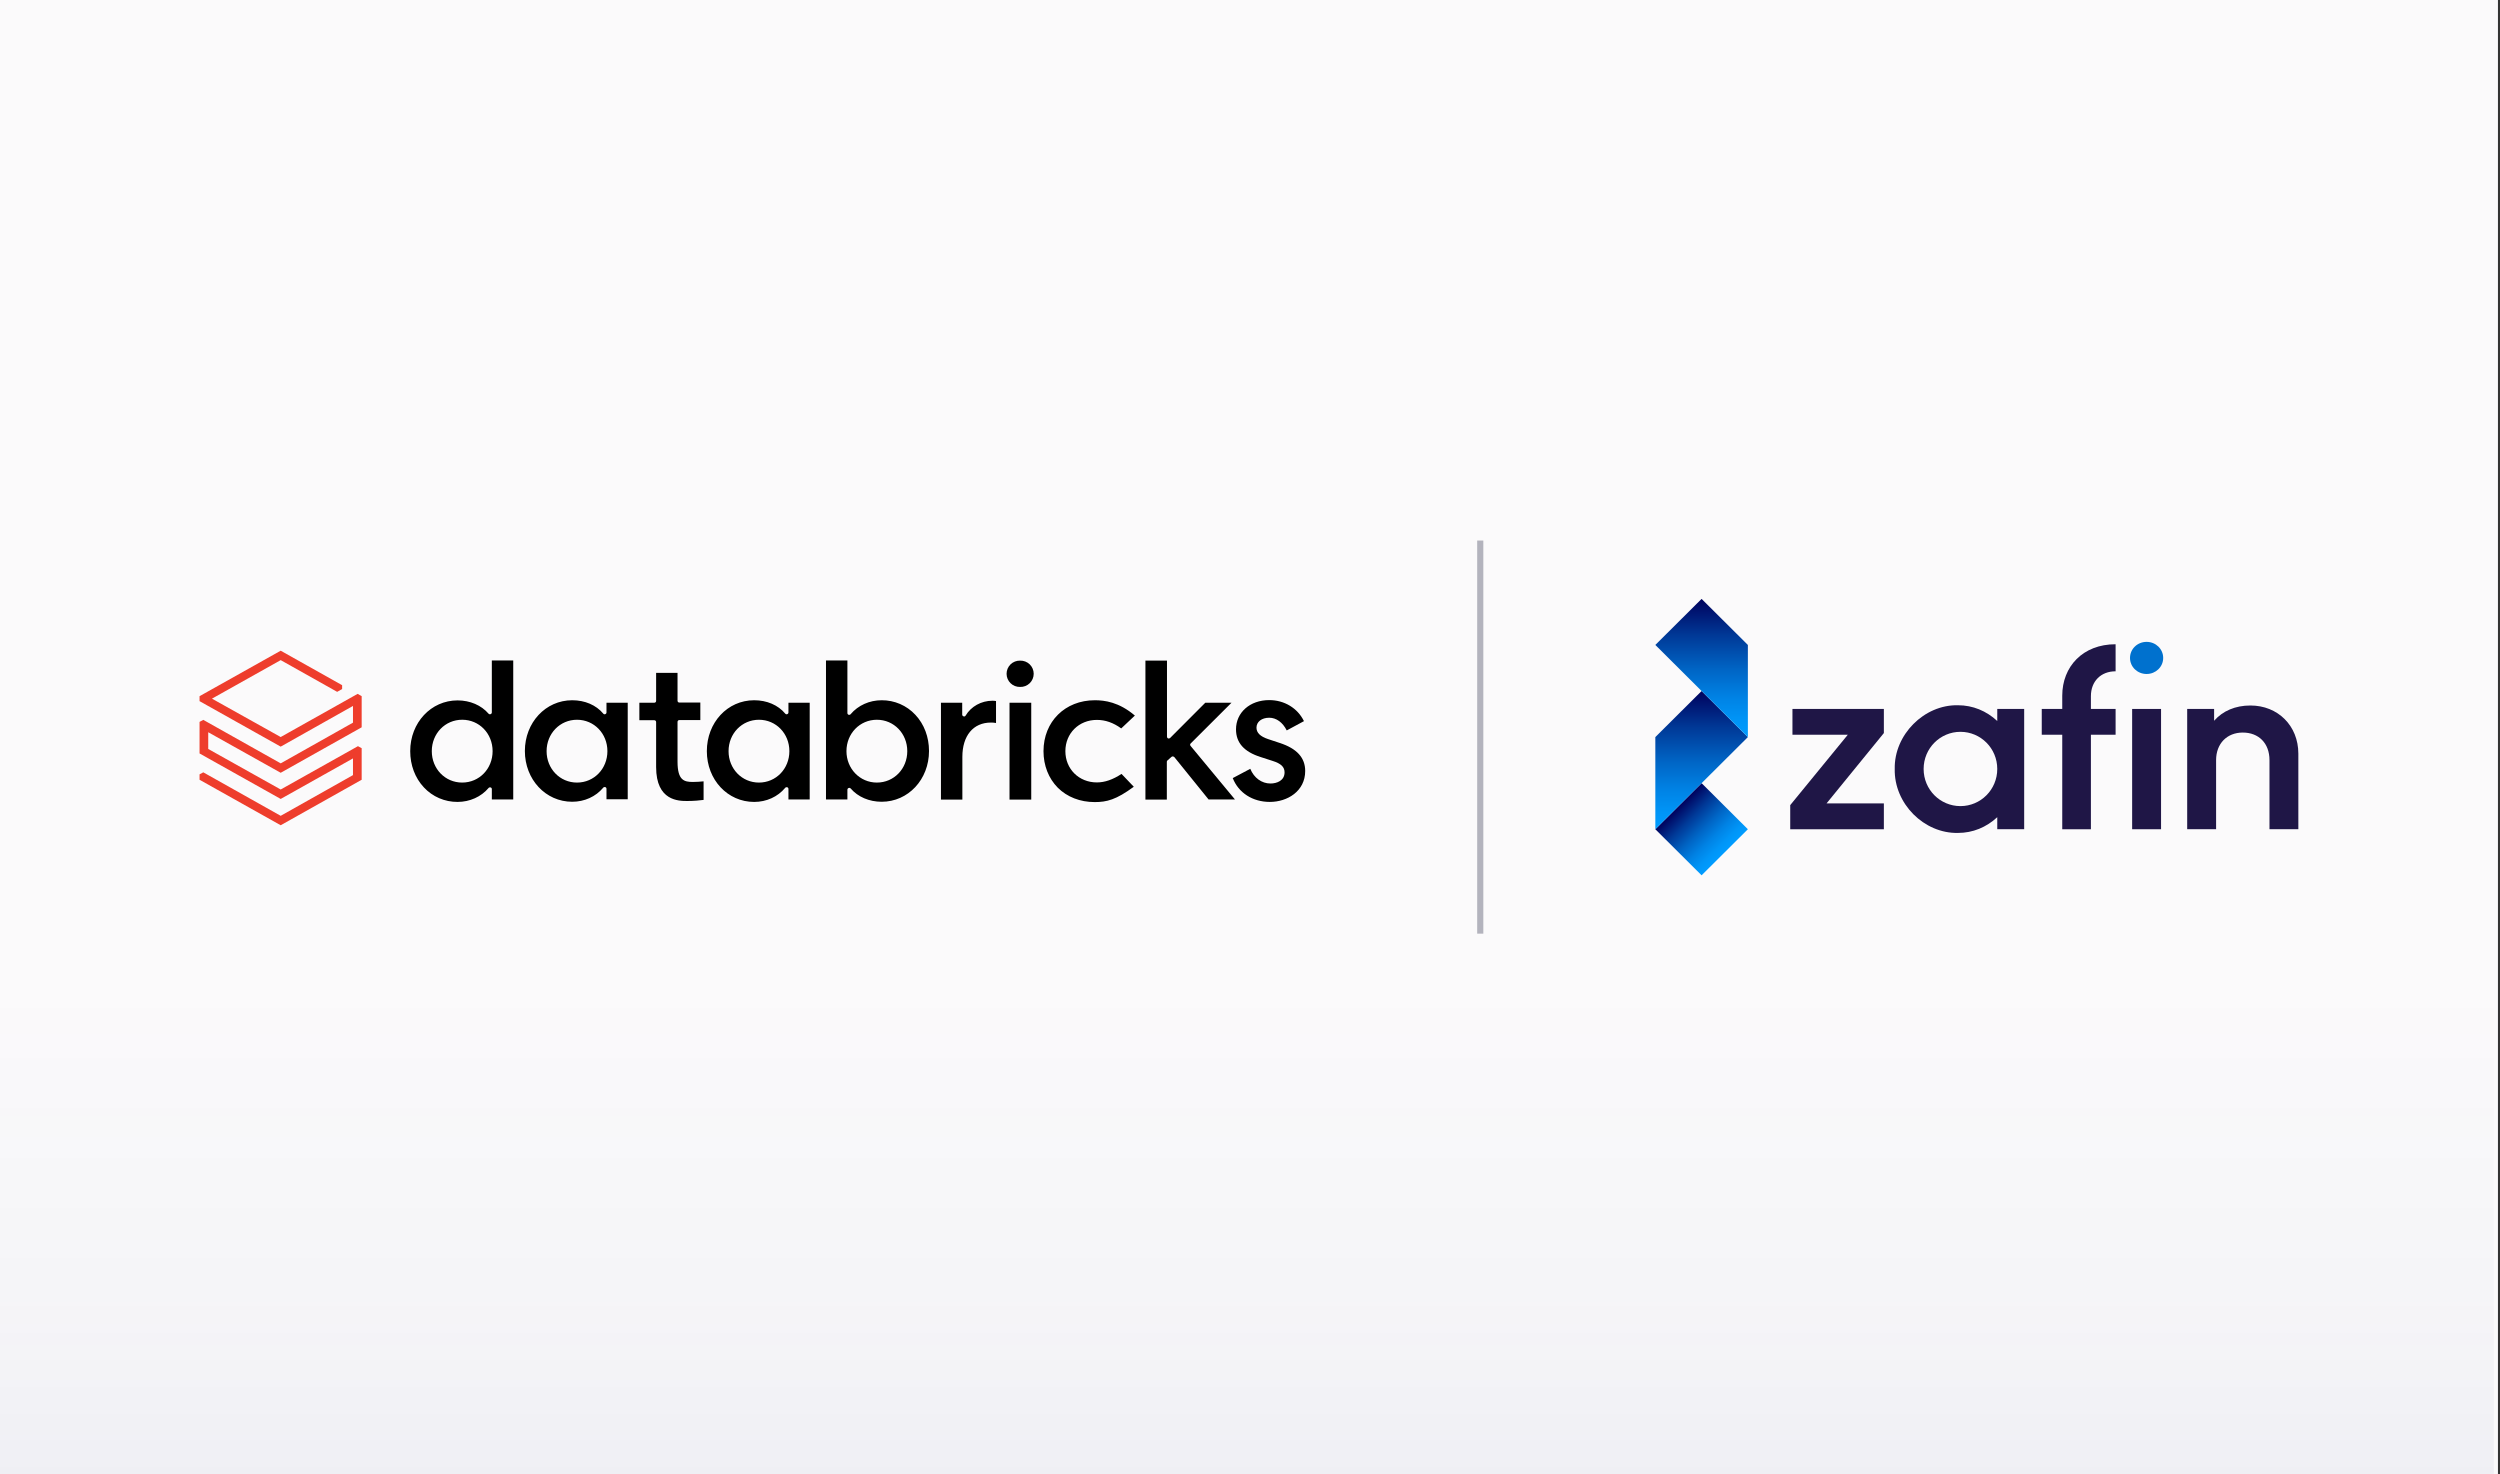 <svg width="407" height="240" viewBox="0 0 407 240" fill="none" xmlns="http://www.w3.org/2000/svg">
<rect x="0" y="0" width="407" height="240" fill="#333333" stroke="none"/>
<rect width="406.667" height="240" fill="#1F1646"/>
<rect width="406.667" height="240" fill="white" fill-opacity="0.98"/>
<g clip-path="url(#clip0_5706_2108)">
<path d="M57.466 117.648L45.697 124.274L33.094 117.194L32.487 117.521V122.662L45.697 130.068L57.465 123.468V126.188L45.697 132.815L33.094 125.735L32.487 126.063V126.944L45.697 134.351L58.88 126.944V121.804L58.274 121.477L45.697 128.531L33.901 121.931V119.209L45.697 125.809L58.88 118.404V113.337L58.223 112.959L45.697 119.989L34.508 113.741L45.697 107.468L54.889 112.632L55.698 112.179V111.549L45.697 105.933L32.487 113.339V114.146L45.697 121.553L57.465 114.926L57.466 117.648Z" fill="#EE3D2C"/>
<path d="M83.555 130.149V107.525H80.069V115.989C80.069 116.116 79.993 116.217 79.867 116.268C79.811 116.287 79.751 116.291 79.693 116.277C79.635 116.263 79.582 116.234 79.54 116.191C78.352 114.806 76.509 114.024 74.488 114.024C70.169 114.024 66.783 117.652 66.783 122.288C66.783 124.556 67.567 126.648 69.006 128.184C69.706 128.937 70.555 129.537 71.498 129.944C72.442 130.352 73.46 130.558 74.488 130.552C76.483 130.552 78.326 129.72 79.539 128.285C79.615 128.184 79.766 128.159 79.866 128.184C79.993 128.235 80.07 128.334 80.07 128.461V130.149H83.555ZM75.246 127.403C72.467 127.403 70.296 125.161 70.296 122.289C70.296 119.416 72.467 117.174 75.246 117.174C78.025 117.174 80.196 119.416 80.196 122.288C80.196 125.16 78.024 127.402 75.246 127.402M102.194 130.151V114.404H98.735V115.991C98.735 116.118 98.658 116.217 98.531 116.268C98.474 116.291 98.41 116.294 98.35 116.276C98.291 116.257 98.239 116.22 98.204 116.168C97.042 114.781 95.223 114 93.152 114C88.833 114 85.449 117.629 85.449 122.264C85.449 126.9 88.833 130.527 93.153 130.527C95.148 130.527 96.992 129.695 98.204 128.236C98.279 128.134 98.43 128.109 98.531 128.134C98.658 128.184 98.735 128.285 98.735 128.412V130.125H102.194V130.151ZM93.936 127.404C91.157 127.404 88.986 125.161 88.986 122.291C88.986 119.418 91.157 117.176 93.936 117.176C96.715 117.176 98.886 119.418 98.886 122.289C98.886 125.161 96.714 127.404 93.936 127.404ZM131.819 130.151V114.404H128.358V115.991C128.358 116.118 128.283 116.217 128.156 116.268C128.03 116.318 127.904 116.268 127.829 116.168C126.666 114.781 124.848 114 122.777 114C118.432 114 115.074 117.629 115.074 122.291C115.074 126.95 118.458 130.554 122.777 130.554C124.772 130.554 126.615 129.723 127.828 128.261C127.904 128.16 128.055 128.134 128.156 128.16C128.283 128.21 128.358 128.31 128.358 128.437V130.149L131.819 130.151ZM123.56 127.404C120.782 127.404 118.61 125.161 118.61 122.291C118.61 119.418 120.782 117.176 123.56 117.176C126.337 117.176 128.51 119.418 128.51 122.289C128.51 125.161 126.337 127.404 123.56 127.404ZM138.159 128.285C138.185 128.285 138.235 128.259 138.26 128.259C138.336 128.259 138.437 128.31 138.487 128.36C139.674 129.746 141.517 130.527 143.538 130.527C147.857 130.527 151.243 126.9 151.243 122.264C151.243 119.996 150.459 117.905 149.02 116.369C148.32 115.615 147.472 115.016 146.528 114.608C145.584 114.201 144.566 113.993 143.538 114C141.543 114 139.7 114.832 138.487 116.268C138.411 116.369 138.285 116.393 138.16 116.369C138.033 116.318 137.957 116.217 137.957 116.09V107.525H134.471V130.148H137.957V128.564C137.957 128.437 138.033 128.336 138.159 128.285ZM137.804 122.289C137.804 119.418 139.978 117.176 142.755 117.176C145.533 117.176 147.705 119.418 147.705 122.289C147.705 125.161 145.533 127.403 142.755 127.403C139.978 127.403 137.804 125.137 137.804 122.289ZM161.32 117.631C161.647 117.631 161.951 117.657 162.152 117.708V114.129C161.961 114.095 161.767 114.079 161.572 114.079C159.753 114.079 158.087 115.012 157.203 116.498C157.127 116.624 157 116.675 156.875 116.624C156.812 116.608 156.756 116.573 156.715 116.523C156.674 116.473 156.65 116.411 156.647 116.347V114.406H153.187V130.178H156.673V123.224C156.673 119.774 158.44 117.633 161.32 117.633M167.886 114.405H164.35V130.177H167.886V114.405ZM166.067 107.55C165.781 107.543 165.497 107.593 165.231 107.697C164.964 107.802 164.722 107.958 164.517 108.158C164.313 108.357 164.15 108.596 164.039 108.859C163.928 109.123 163.871 109.406 163.871 109.692C163.871 109.977 163.928 110.26 164.039 110.524C164.15 110.787 164.313 111.026 164.517 111.225C164.722 111.425 164.964 111.582 165.231 111.686C165.497 111.79 165.781 111.84 166.067 111.833C166.354 111.843 166.641 111.796 166.91 111.693C167.179 111.59 167.424 111.434 167.631 111.234C167.838 111.034 168.003 110.795 168.115 110.53C168.228 110.265 168.286 109.98 168.286 109.692C168.286 109.404 168.228 109.12 168.115 108.855C168.003 108.59 167.838 108.35 167.631 108.151C167.424 107.951 167.179 107.795 166.91 107.692C166.641 107.589 166.354 107.541 166.067 107.551M178.241 114C173.392 114 169.881 117.477 169.881 122.291C169.881 124.632 170.715 126.723 172.205 128.236C173.721 129.747 175.841 130.579 178.215 130.579C180.186 130.579 181.701 130.201 184.581 128.084L182.586 125.993C181.17 126.926 179.857 127.379 178.57 127.379C175.64 127.379 173.443 125.187 173.443 122.289C173.443 119.392 175.64 117.2 178.57 117.2C179.958 117.2 181.247 117.654 182.535 118.586L184.757 116.495C182.156 114.278 179.807 114 178.241 114ZM190.717 123.221C190.744 123.195 190.776 123.175 190.811 123.162C190.846 123.149 190.883 123.144 190.92 123.146H190.945C191.021 123.146 191.096 123.196 191.173 123.245L196.754 130.149H201.048L193.825 121.432C193.723 121.306 193.723 121.129 193.85 121.029L200.492 114.402H196.224L190.491 120.147C190.415 120.222 190.289 120.248 190.162 120.222C190.11 120.197 190.066 120.158 190.034 120.109C190.003 120.06 189.986 120.003 189.985 119.945V107.55H186.475V130.174H189.96V124.027C189.96 123.952 189.985 123.849 190.061 123.8L190.717 123.221Z" fill="black"/>
<path d="M206.727 130.553C209.582 130.553 212.486 128.815 212.486 125.515C212.486 123.348 211.122 121.86 208.345 120.955L206.449 120.325C205.162 119.896 204.555 119.291 204.555 118.461C204.555 117.503 205.414 116.847 206.627 116.847C207.788 116.847 208.823 117.604 209.481 118.913L212.284 117.402C211.249 115.286 209.102 113.976 206.627 113.976C203.494 113.976 201.222 115.991 201.222 118.737C201.222 120.929 202.536 122.391 205.237 123.247L207.183 123.877C208.547 124.305 209.127 124.859 209.127 125.741C209.127 127.077 207.889 127.555 206.828 127.555C205.414 127.555 204.152 126.648 203.546 125.161L200.692 126.674C201.626 129.067 203.924 130.553 206.727 130.553ZM111.892 130.402C113.003 130.402 113.989 130.301 114.544 130.225V127.203C113.965 127.263 113.384 127.296 112.802 127.302C111.387 127.302 110.302 127.051 110.302 124.002V117.528C110.302 117.351 110.427 117.225 110.605 117.225H114.014V114.378H110.605C110.565 114.379 110.525 114.373 110.487 114.358C110.45 114.343 110.416 114.321 110.388 114.293C110.359 114.265 110.337 114.231 110.322 114.194C110.308 114.156 110.301 114.117 110.302 114.076V109.541H106.817V114.101C106.817 114.278 106.69 114.404 106.512 114.404H104.088V117.251H106.512C106.69 117.251 106.817 117.376 106.817 117.552V124.885C106.817 130.402 110.504 130.402 111.892 130.402Z" fill="black"/>
</g>
<rect x="240.487" y="88" width="1" height="64" fill="#B3B3BD"/>
<path d="M306.693 119.342L297.361 130.796H306.693V135H291.449V131.074L300.818 119.62H291.811V115.416H306.693V119.342Z" fill="#1F1646"/>
<path d="M329.536 115.416V134.999H325.154V133.039C323.386 134.68 321.17 135.601 318.757 135.601C313.248 135.72 308.34 130.836 308.463 125.187C308.344 119.62 313.248 114.695 318.757 114.814C321.17 114.814 323.382 115.735 325.154 117.377V115.416H329.536ZM319.16 119.141C315.863 119.141 313.166 121.822 313.166 125.187C313.166 128.552 315.859 131.234 319.16 131.234C322.461 131.234 325.154 128.552 325.154 125.187C325.154 121.822 322.461 119.141 319.16 119.141Z" fill="#1F1646"/>
<path d="M340.4 115.416H344.42V119.62H340.4V135H335.734V119.62H332.396V115.416H335.734V113.255C335.734 108.53 339.072 104.883 344.42 104.883V109.288C342.007 109.288 340.4 110.93 340.4 113.333V115.416Z" fill="#1F1646"/>
<path d="M349.466 104.496C350.947 104.496 352.166 105.64 352.166 107.111C352.166 108.581 350.947 109.725 349.466 109.725C347.985 109.725 346.766 108.581 346.766 107.111C346.766 105.64 347.985 104.496 349.466 104.496Z" fill="#0071CE"/>
<path d="M351.82 115.416H347.113V135H351.82V115.416Z" fill="#1F1646"/>
<path d="M374.178 134.999H369.471V123.746C369.471 120.983 367.704 119.26 365.126 119.26C362.549 119.26 360.781 121.061 360.781 123.746V134.999H356.074V115.416H360.457V117.34C361.863 115.739 363.914 114.855 366.368 114.855C370.833 114.855 374.171 118.138 374.171 122.703V134.996L374.178 134.999Z" fill="#1F1646"/>
<path d="M277.019 127.499L269.487 135L277.019 142.5L284.552 135L277.019 127.499Z" fill="url(#paint0_linear_5706_2108)"/>
<path d="M269.488 134.999V119.998L277.019 112.5L284.553 119.998L269.488 134.999Z" fill="url(#paint1_linear_5706_2108)"/>
<path d="M284.553 119.999V104.998L277.019 97.5L269.488 104.998L284.553 119.999Z" fill="url(#paint2_linear_5706_2108)"/>
<rect opacity="0.05" y="160" width="406" height="80" fill="url(#paint3_linear_5706_2108)"/>
<defs>
<linearGradient id="paint0_linear_5706_2108" x1="280.785" y1="138.749" x2="273.286" y2="131.215" gradientUnits="userSpaceOnUse">
<stop stop-color="#009CFF"/>
<stop offset="0.12" stop-color="#0095F7"/>
<stop offset="0.29" stop-color="#0082E4"/>
<stop offset="0.5" stop-color="#0063C3"/>
<stop offset="0.74" stop-color="#003896"/>
<stop offset="1" stop-color="#00015D"/>
</linearGradient>
<linearGradient id="paint1_linear_5706_2108" x1="277.019" y1="134.999" x2="277.019" y2="112.5" gradientUnits="userSpaceOnUse">
<stop stop-color="#009CFF"/>
<stop offset="0.12" stop-color="#0095F7"/>
<stop offset="0.29" stop-color="#0082E4"/>
<stop offset="0.5" stop-color="#0063C3"/>
<stop offset="0.74" stop-color="#003896"/>
<stop offset="1" stop-color="#00015D"/>
</linearGradient>
<linearGradient id="paint2_linear_5706_2108" x1="277.019" y1="119.999" x2="277.019" y2="97.5" gradientUnits="userSpaceOnUse">
<stop stop-color="#009CFF"/>
<stop offset="0.12" stop-color="#0095F7"/>
<stop offset="0.29" stop-color="#0082E4"/>
<stop offset="0.5" stop-color="#0063C3"/>
<stop offset="0.74" stop-color="#003896"/>
<stop offset="1" stop-color="#00015D"/>
</linearGradient>
<linearGradient id="paint3_linear_5706_2108" x1="203" y1="160" x2="203" y2="240" gradientUnits="userSpaceOnUse">
<stop stop-color="#14307C" stop-opacity="0"/>
<stop offset="0.65" stop-color="#14307C" stop-opacity="0.5"/>
<stop offset="1" stop-color="#14307C"/>
</linearGradient>
<clipPath id="clip0_5706_2108">
<rect width="180" height="30" fill="white" transform="translate(32.487 105)"/>
</clipPath>
</defs>
</svg>
